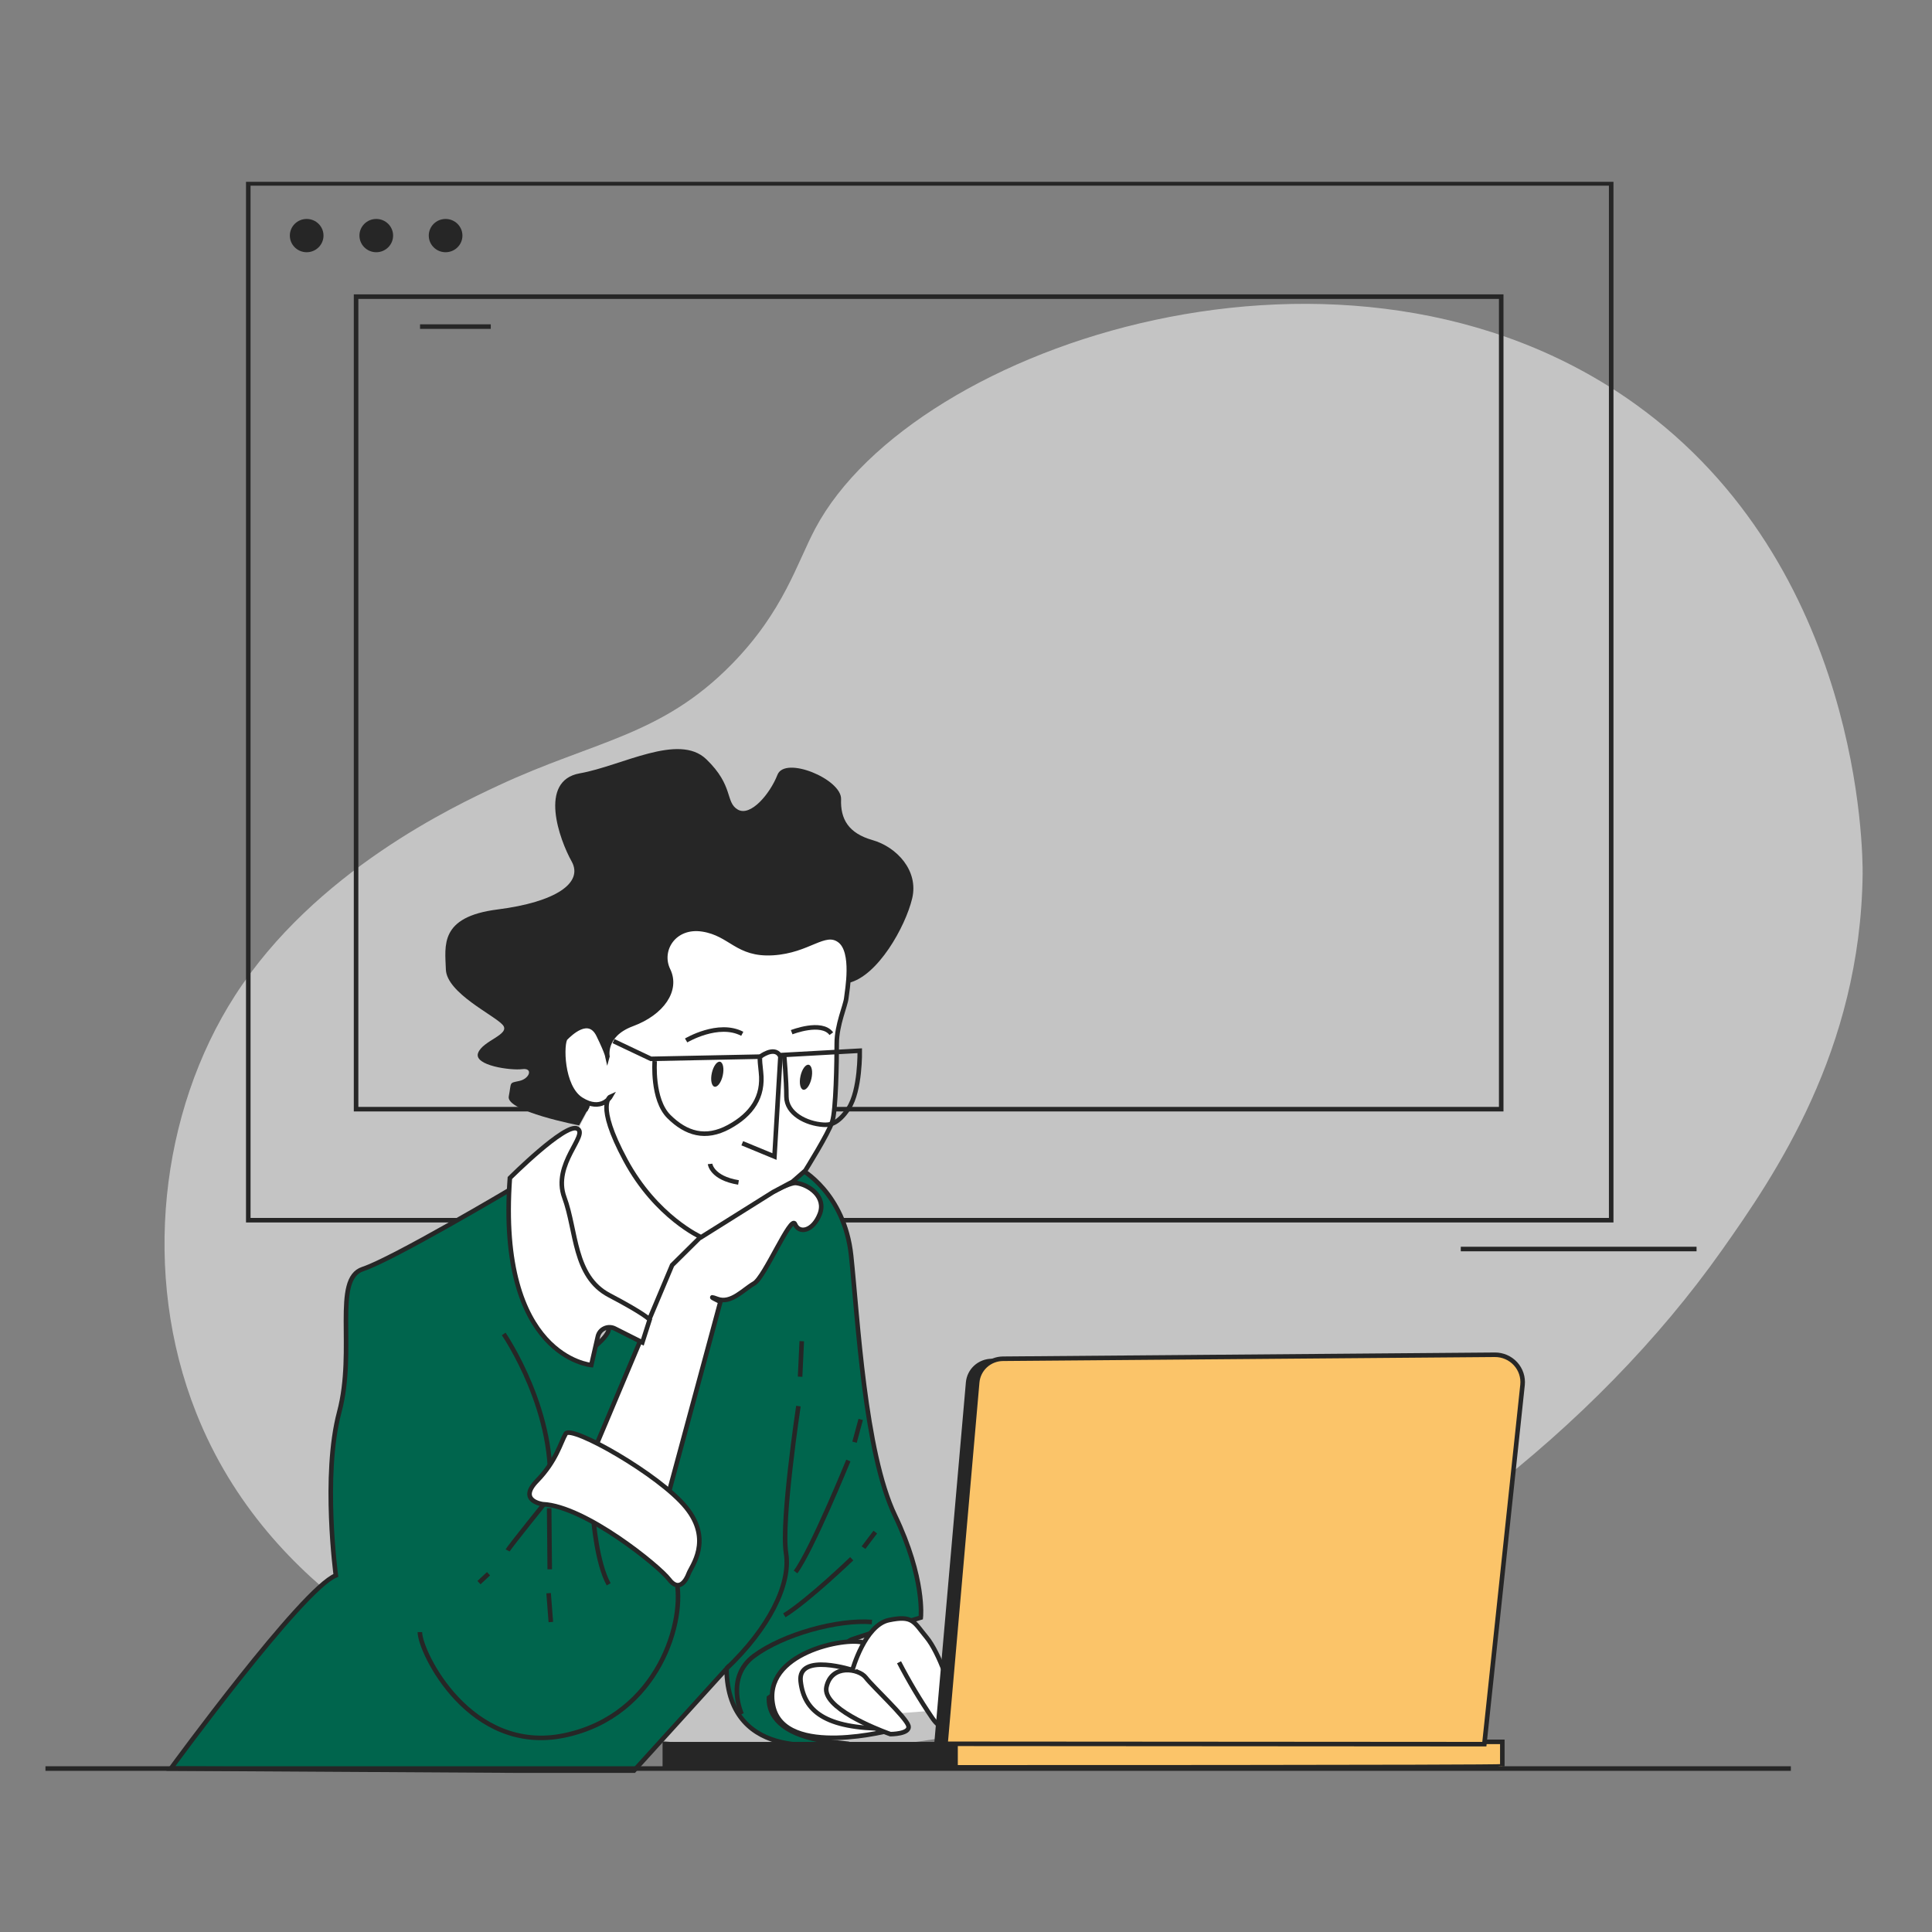 <svg width="85" height="85" viewBox="0 0 85 85" fill="none" xmlns="http://www.w3.org/2000/svg">
<rect x="0" y="0" width="85" height="85" fill="#808080" stroke="none"/>
<g clip-path="url(#clip0_908_110)">
<path d="M32.191 29.225C29.084 32.392 26.132 32.594 21.923 34.561C20.015 35.452 13.862 38.327 10.339 43.801C7.055 48.907 6.207 56.044 8.629 62.152C11.848 70.284 19.661 73.539 22.319 74.647C40.403 82.186 64.609 70.784 75.76 54.998C78.082 51.712 81.852 46.218 81.948 38.47C81.959 37.555 81.908 24.923 71.943 17.776C59.35 8.74 40.205 15.126 35.877 23.238C35.061 24.764 34.486 26.884 32.191 29.225Z" fill="#C4C4C4"/>
<path d="M70.886 8.069H10.923V53.684H70.886V8.069Z" stroke="#262626" stroke-width="0.2" stroke-miterlimit="10"/>
<path d="M66.047 13.051H15.666V48.799H66.047V13.051Z" stroke="#262626" stroke-width="0.2" stroke-miterlimit="10"/>
<path d="M13.492 11.097C13.901 11.097 14.233 10.769 14.233 10.365C14.233 9.961 13.901 9.633 13.492 9.633C13.083 9.633 12.752 9.961 12.752 10.365C12.752 10.769 13.083 11.097 13.492 11.097Z" fill="#262626"/>
<path d="M16.554 11.097C16.963 11.097 17.295 10.769 17.295 10.365C17.295 9.961 16.963 9.633 16.554 9.633C16.145 9.633 15.814 9.961 15.814 10.365C15.814 10.769 16.145 11.097 16.554 11.097Z" fill="#262626"/>
<path d="M19.604 11.097C20.013 11.097 20.345 10.769 20.345 10.365C20.345 9.961 20.013 9.633 19.604 9.633C19.195 9.633 18.864 9.961 18.864 10.365C18.864 10.769 19.195 11.097 19.604 11.097Z" fill="#262626"/>
<path d="M64.268 54.952H74.641" stroke="#262626" stroke-width="0.2" stroke-miterlimit="10"/>
<path d="M18.48 14.369H21.592" stroke="#262626" stroke-width="0.2" stroke-miterlimit="10"/>
<path d="M35.225 51.437C35.225 51.437 37.152 52.462 37.447 55.246C37.742 58.03 38.04 63.89 39.374 66.674C40.708 69.458 40.511 71.167 40.511 71.167C40.511 71.167 35.596 72.632 34.657 73.243C33.718 73.853 32.755 76.247 36.756 76.662C36.756 76.662 32.014 77.711 31.965 73.414L27.865 77.931L7.515 77.809C7.515 77.809 13.295 69.897 14.776 69.312C14.776 69.312 14.184 64.915 14.924 62.133C15.664 59.35 14.629 56.271 15.961 55.833C17.293 55.394 22.481 52.315 22.481 52.315C22.481 52.315 22.333 58.323 25.445 59.787C25.445 59.787 26.779 58.909 26.779 58.47C26.779 58.032 28.261 59.059 28.261 59.059L26.334 64.334L23.963 65.946C23.963 65.946 29.298 67.704 29.743 69.462C30.188 71.221 29.001 75.469 24.845 76.348C20.688 77.227 18.473 72.685 18.473 71.806" fill="#00654D"/>
<path d="M35.225 51.437C35.225 51.437 37.152 52.462 37.447 55.246C37.742 58.03 38.04 63.89 39.374 66.674C40.708 69.458 40.511 71.167 40.511 71.167C40.511 71.167 35.596 72.632 34.657 73.243C33.718 73.853 32.755 76.247 36.756 76.662C36.756 76.662 32.014 77.711 31.965 73.414L27.865 77.931L7.515 77.809C7.515 77.809 13.295 69.897 14.776 69.312C14.776 69.312 14.184 64.915 14.924 62.133C15.664 59.35 14.629 56.271 15.961 55.833C17.293 55.394 22.481 52.315 22.481 52.315C22.481 52.315 22.333 58.323 25.445 59.787C25.445 59.787 26.779 58.909 26.779 58.47C26.779 58.032 28.261 59.059 28.261 59.059L26.334 64.334L23.963 65.946C23.963 65.946 29.298 67.704 29.743 69.462C30.188 71.221 29.001 75.469 24.845 76.348C20.688 77.227 18.473 72.685 18.473 71.806" stroke="#262626" stroke-width="0.2" stroke-miterlimit="10"/>
<path d="M35.274 59.007L35.201 60.569" stroke="#262626" stroke-width="0.2" stroke-miterlimit="10"/>
<path d="M35.127 61.863C35.127 61.863 34.361 66.947 34.582 68.331C34.803 69.715 33.817 71.652 31.965 73.41" fill="#00654D"/>
<path d="M35.127 61.863C35.127 61.863 34.361 66.947 34.582 68.331C34.803 69.715 33.817 71.652 31.965 73.41" stroke="#262626" stroke-width="0.2" stroke-miterlimit="10"/>
<path d="M37.867 62.449L37.596 63.451" stroke="#262626" stroke-width="0.2" stroke-miterlimit="10"/>
<path d="M37.324 64.257C37.324 64.257 35.719 68.192 35.002 69.161L37.324 64.257Z" fill="#00654D"/>
<path d="M37.324 64.257C37.324 64.257 35.719 68.192 35.002 69.161" stroke="#262626" stroke-width="0.2" stroke-miterlimit="10"/>
<path d="M38.51 67.406C38.51 67.406 38.041 68.018 37.992 68.09L38.51 67.406Z" fill="#00654D"/>
<path d="M38.51 67.406C38.51 67.406 38.041 68.018 37.992 68.09" stroke="#262626" stroke-width="0.2" stroke-miterlimit="10"/>
<path d="M37.472 68.578C37.472 68.578 35.571 70.41 34.508 71.069L37.472 68.578Z" fill="#00654D"/>
<path d="M37.472 68.578C37.472 68.578 35.571 70.41 34.508 71.069" stroke="#262626" stroke-width="0.2" stroke-miterlimit="10"/>
<path d="M32.631 75.416C32.631 75.416 31.891 73.804 33.174 72.852C34.458 71.9 36.855 71.24 38.361 71.362" fill="#00654D"/>
<path d="M32.631 75.416C32.631 75.416 31.891 73.804 33.174 72.852C34.458 71.9 36.855 71.24 38.361 71.362" stroke="#262626" stroke-width="0.2" stroke-miterlimit="10"/>
<path d="M22.333 68.213C22.407 68.066 24.16 65.892 24.16 65.892C24.58 62.206 22.161 58.688 22.161 58.688" fill="#00654D"/>
<path d="M22.333 68.213C22.407 68.066 24.16 65.892 24.16 65.892C24.58 62.206 22.161 58.688 22.161 58.688" stroke="#262626" stroke-width="0.2" stroke-miterlimit="10"/>
<path d="M21.073 69.629L21.493 69.238" stroke="#262626" stroke-width="0.2" stroke-miterlimit="10"/>
<path d="M24.235 71.363L24.137 70.094" stroke="#262626" stroke-width="0.2" stroke-miterlimit="10"/>
<path d="M24.186 69.043L24.161 66.357" stroke="#262626" stroke-width="0.2" stroke-miterlimit="10"/>
<path d="M26.111 66.869C26.111 66.869 26.26 68.775 26.779 69.702L26.111 66.869Z" fill="#00654D"/>
<path d="M26.111 66.869C26.111 66.869 26.26 68.775 26.779 69.702" stroke="#262626" stroke-width="0.2" stroke-miterlimit="10"/>
<path d="M25.38 49.776L26.4 47.822L27.157 48.376L32.063 54.074L28.77 58.697L24.128 55.703L24.425 50.916L25.38 49.776Z" fill="white"/>
<path d="M26.26 63.523L29.57 55.661L31.075 54.172C31.075 54.172 34.459 51.973 35.027 52.047C35.596 52.12 36.361 52.658 36.065 53.415C35.768 54.172 35.151 54.294 34.978 53.854C34.806 53.414 33.645 56.198 33.175 56.466C32.704 56.735 32.163 57.37 31.569 57.151C30.976 56.933 31.694 57.273 31.694 57.273L29.125 66.772L26.26 63.523Z" fill="white" stroke="#262626" stroke-width="0.2" stroke-miterlimit="10"/>
<path d="M23.882 66.178C23.882 66.178 22.762 66.039 23.623 65.152C24.484 64.265 24.659 63.474 24.89 63.077C25.12 62.679 29.01 64.871 30.185 66.32C31.361 67.769 30.416 68.909 30.3 69.226C30.184 69.543 29.869 70.056 29.436 69.483C29.004 68.91 25.753 66.263 23.882 66.178Z" fill="white" stroke="#262626" stroke-width="0.2" stroke-miterlimit="10"/>
<path d="M26.014 60.057C26.014 60.057 21.864 59.715 22.432 51.828C22.432 51.828 24.877 49.386 25.396 49.654C25.916 49.923 24.285 51.217 24.828 52.682C25.371 54.147 25.223 56.154 26.804 56.984C28.386 57.814 28.582 58.059 28.582 58.059L28.261 59.06L27.051 58.451C26.98 58.415 26.901 58.396 26.822 58.395C26.742 58.393 26.664 58.41 26.592 58.444C26.52 58.477 26.456 58.526 26.406 58.587C26.356 58.648 26.321 58.72 26.303 58.797L26.014 60.057Z" fill="white" stroke="#262626" stroke-width="0.2" stroke-miterlimit="10"/>
<path d="M39.374 75.389L41.005 75.266L39.646 72.36L35.053 73.216L35.027 75.071L36.41 76.268L39.152 75.95L39.374 75.389Z" fill="white"/>
<path d="M39.275 76.1C39.275 76.1 34.508 77.394 34.014 75.05C33.52 72.706 37.233 72.023 37.966 72.266C38.7 72.51 37.547 73.487 37.547 73.487C37.547 73.487 35.077 72.681 35.225 73.975C35.373 75.269 36.286 76.051 39.004 76.051C39.423 76.051 39.275 76.1 39.275 76.1Z" fill="white" stroke="#262626" stroke-width="0.2" stroke-miterlimit="10"/>
<path d="M39.177 76.295L39.068 76.256C38.528 76.056 36.164 75.129 36.361 74.219C36.584 73.194 37.793 73.414 38.09 73.804C38.386 74.195 39.868 75.562 39.966 75.928C40.064 76.295 39.177 76.295 39.177 76.295Z" fill="white" stroke="#262626" stroke-width="0.2" stroke-miterlimit="10"/>
<path d="M37.503 73.475C37.503 73.475 38.048 71.498 39.109 71.278C40.169 71.058 40.196 71.351 40.764 72.035C41.332 72.718 41.875 74.427 41.875 74.551C41.875 74.674 41.85 76.796 41.01 75.576C40.476 74.791 39.99 73.975 39.554 73.134" fill="white"/>
<path d="M37.503 73.475C37.503 73.475 38.048 71.498 39.109 71.278C40.169 71.058 40.196 71.351 40.764 72.035C41.332 72.718 41.875 74.427 41.875 74.551C41.875 74.674 41.85 76.796 41.01 75.576C40.476 74.791 39.99 73.975 39.554 73.134" stroke="#262626" stroke-width="0.2" stroke-miterlimit="10"/>
<path d="M26.005 48.544L25.477 49.512C25.477 49.512 22.259 48.894 22.383 48.242C22.508 47.59 22.383 47.657 22.844 47.558C23.304 47.46 23.469 46.973 22.975 47.038C22.481 47.103 20.835 46.883 21.033 46.33C21.23 45.776 22.481 45.516 22.119 45.093C21.756 44.669 19.65 43.692 19.616 42.65C19.583 41.608 19.32 40.339 21.889 40.013C24.459 39.686 25.676 38.841 25.149 37.897C24.621 36.953 23.667 34.348 25.511 34.023C27.356 33.697 29.858 32.232 31.075 33.404C32.293 34.576 31.9 35.293 32.459 35.618C33.019 35.943 33.874 34.934 34.205 34.088C34.535 33.241 37.036 34.283 37.004 35.161C36.971 36.04 37.332 36.66 38.386 36.96C39.44 37.261 40.428 38.294 40.131 39.531C39.835 40.768 38.617 42.95 37.332 43.244C36.048 43.537 26.005 48.544 26.005 48.544Z" fill="#262626"/>
<path d="M30.846 54.432C30.846 54.432 28.87 53.553 27.519 51.046C26.169 48.539 26.861 48.245 26.861 48.245C26.861 48.245 26.465 48.929 25.577 48.376C24.688 47.822 24.688 45.87 24.885 45.673C25.083 45.477 25.906 44.664 26.334 45.543C26.762 46.422 26.73 46.52 26.73 46.52C26.73 46.52 26.499 45.543 27.816 45.054C29.133 44.566 29.824 43.557 29.396 42.679C28.968 41.8 29.66 40.692 30.912 40.888C32.163 41.085 32.426 42.027 34.007 41.93C35.589 41.833 36.279 40.888 36.938 41.377C37.597 41.865 37.267 43.591 37.233 43.916C37.199 44.241 36.813 45.088 36.813 45.901C36.813 46.715 36.779 48.832 36.614 49.352C36.449 49.873 35.429 51.501 35.429 51.501L34.869 51.99L34.014 52.446L30.846 54.432Z" fill="white" stroke="#262626" stroke-width="0.2" stroke-miterlimit="10"/>
<path d="M30.187 45.776C30.187 45.776 31.603 44.929 32.657 45.483" stroke="#262626" stroke-width="0.2" stroke-miterlimit="10"/>
<path d="M34.83 45.413C34.83 45.413 36.147 44.893 36.575 45.478" stroke="#262626" stroke-width="0.2" stroke-miterlimit="10"/>
<path d="M26.993 45.805L28.639 46.585L33.448 46.488C33.448 46.488 34.039 46.032 34.303 46.423L37.826 46.227C37.826 46.227 37.859 47.978 37.332 48.767C36.855 49.483 36.477 49.501 36.213 49.483C35.473 49.434 34.599 48.994 34.599 48.246C34.599 47.497 34.501 46.447 34.501 46.447" stroke="#262626" stroke-width="0.2" stroke-miterlimit="10"/>
<path d="M28.804 46.684C28.804 46.684 28.673 48.376 29.43 49.126C30.187 49.876 31.043 50.135 32.064 49.581C33.084 49.028 33.603 48.247 33.48 47.172C33.396 46.462 33.448 46.488 33.448 46.488" stroke="#262626" stroke-width="0.2" stroke-miterlimit="10"/>
<path d="M34.336 46.447L34.073 50.883L32.657 50.298" stroke="#262626" stroke-width="0.2" stroke-miterlimit="10"/>
<path d="M31.24 51.208C31.24 51.208 31.306 51.828 32.491 52.023" stroke="#262626" stroke-width="0.2" stroke-miterlimit="10"/>
<path d="M31.799 47.313C31.865 47.01 31.811 46.741 31.678 46.712C31.545 46.684 31.384 46.907 31.317 47.21C31.251 47.513 31.305 47.782 31.438 47.811C31.571 47.839 31.733 47.616 31.799 47.313Z" fill="#262626"/>
<path d="M35.701 47.447C35.635 47.75 35.472 47.973 35.34 47.944C35.207 47.914 35.152 47.646 35.218 47.343C35.284 47.04 35.446 46.817 35.58 46.846C35.715 46.875 35.768 47.144 35.701 47.447Z" fill="#262626"/>
<path d="M2 77.809H78.79" stroke="#262626" stroke-width="0.2" stroke-miterlimit="10"/>
<path d="M66.096 77.711V76.633H41.597V77.756C41.597 77.756 66.096 77.761 66.096 77.711Z" fill="#FBC469" stroke="#262626" stroke-width="0.2" stroke-miterlimit="10"/>
<path d="M64.811 76.736L66.49 60.933C66.508 60.765 66.49 60.594 66.437 60.433C66.383 60.272 66.296 60.124 66.181 59.998C66.066 59.873 65.925 59.773 65.768 59.705C65.611 59.637 65.441 59.602 65.27 59.604L43.627 59.779C43.342 59.782 43.068 59.89 42.859 60.081C42.649 60.273 42.52 60.535 42.495 60.816L41.102 76.72L64.811 76.736Z" fill="#262626"/>
<path d="M42.14 76.637H29.15V77.857H42.14V76.637Z" fill="#262626"/>
<path d="M65.305 76.736L66.985 60.933C67.003 60.765 66.984 60.594 66.931 60.433C66.878 60.272 66.791 60.124 66.675 59.998C66.56 59.873 66.42 59.773 66.263 59.705C66.106 59.637 65.936 59.602 65.764 59.604L44.124 59.779C43.839 59.782 43.565 59.89 43.356 60.081C43.147 60.273 43.017 60.535 42.992 60.816L41.6 76.72L65.305 76.736Z" fill="#FBC469" stroke="#262626" stroke-width="0.2" stroke-miterlimit="10"/>
</g>
<defs>
<clipPath id="clip0_908_110">
<rect width="80" height="70" fill="white" transform="translate(2 8)"/>
</clipPath>
</defs>
</svg>
